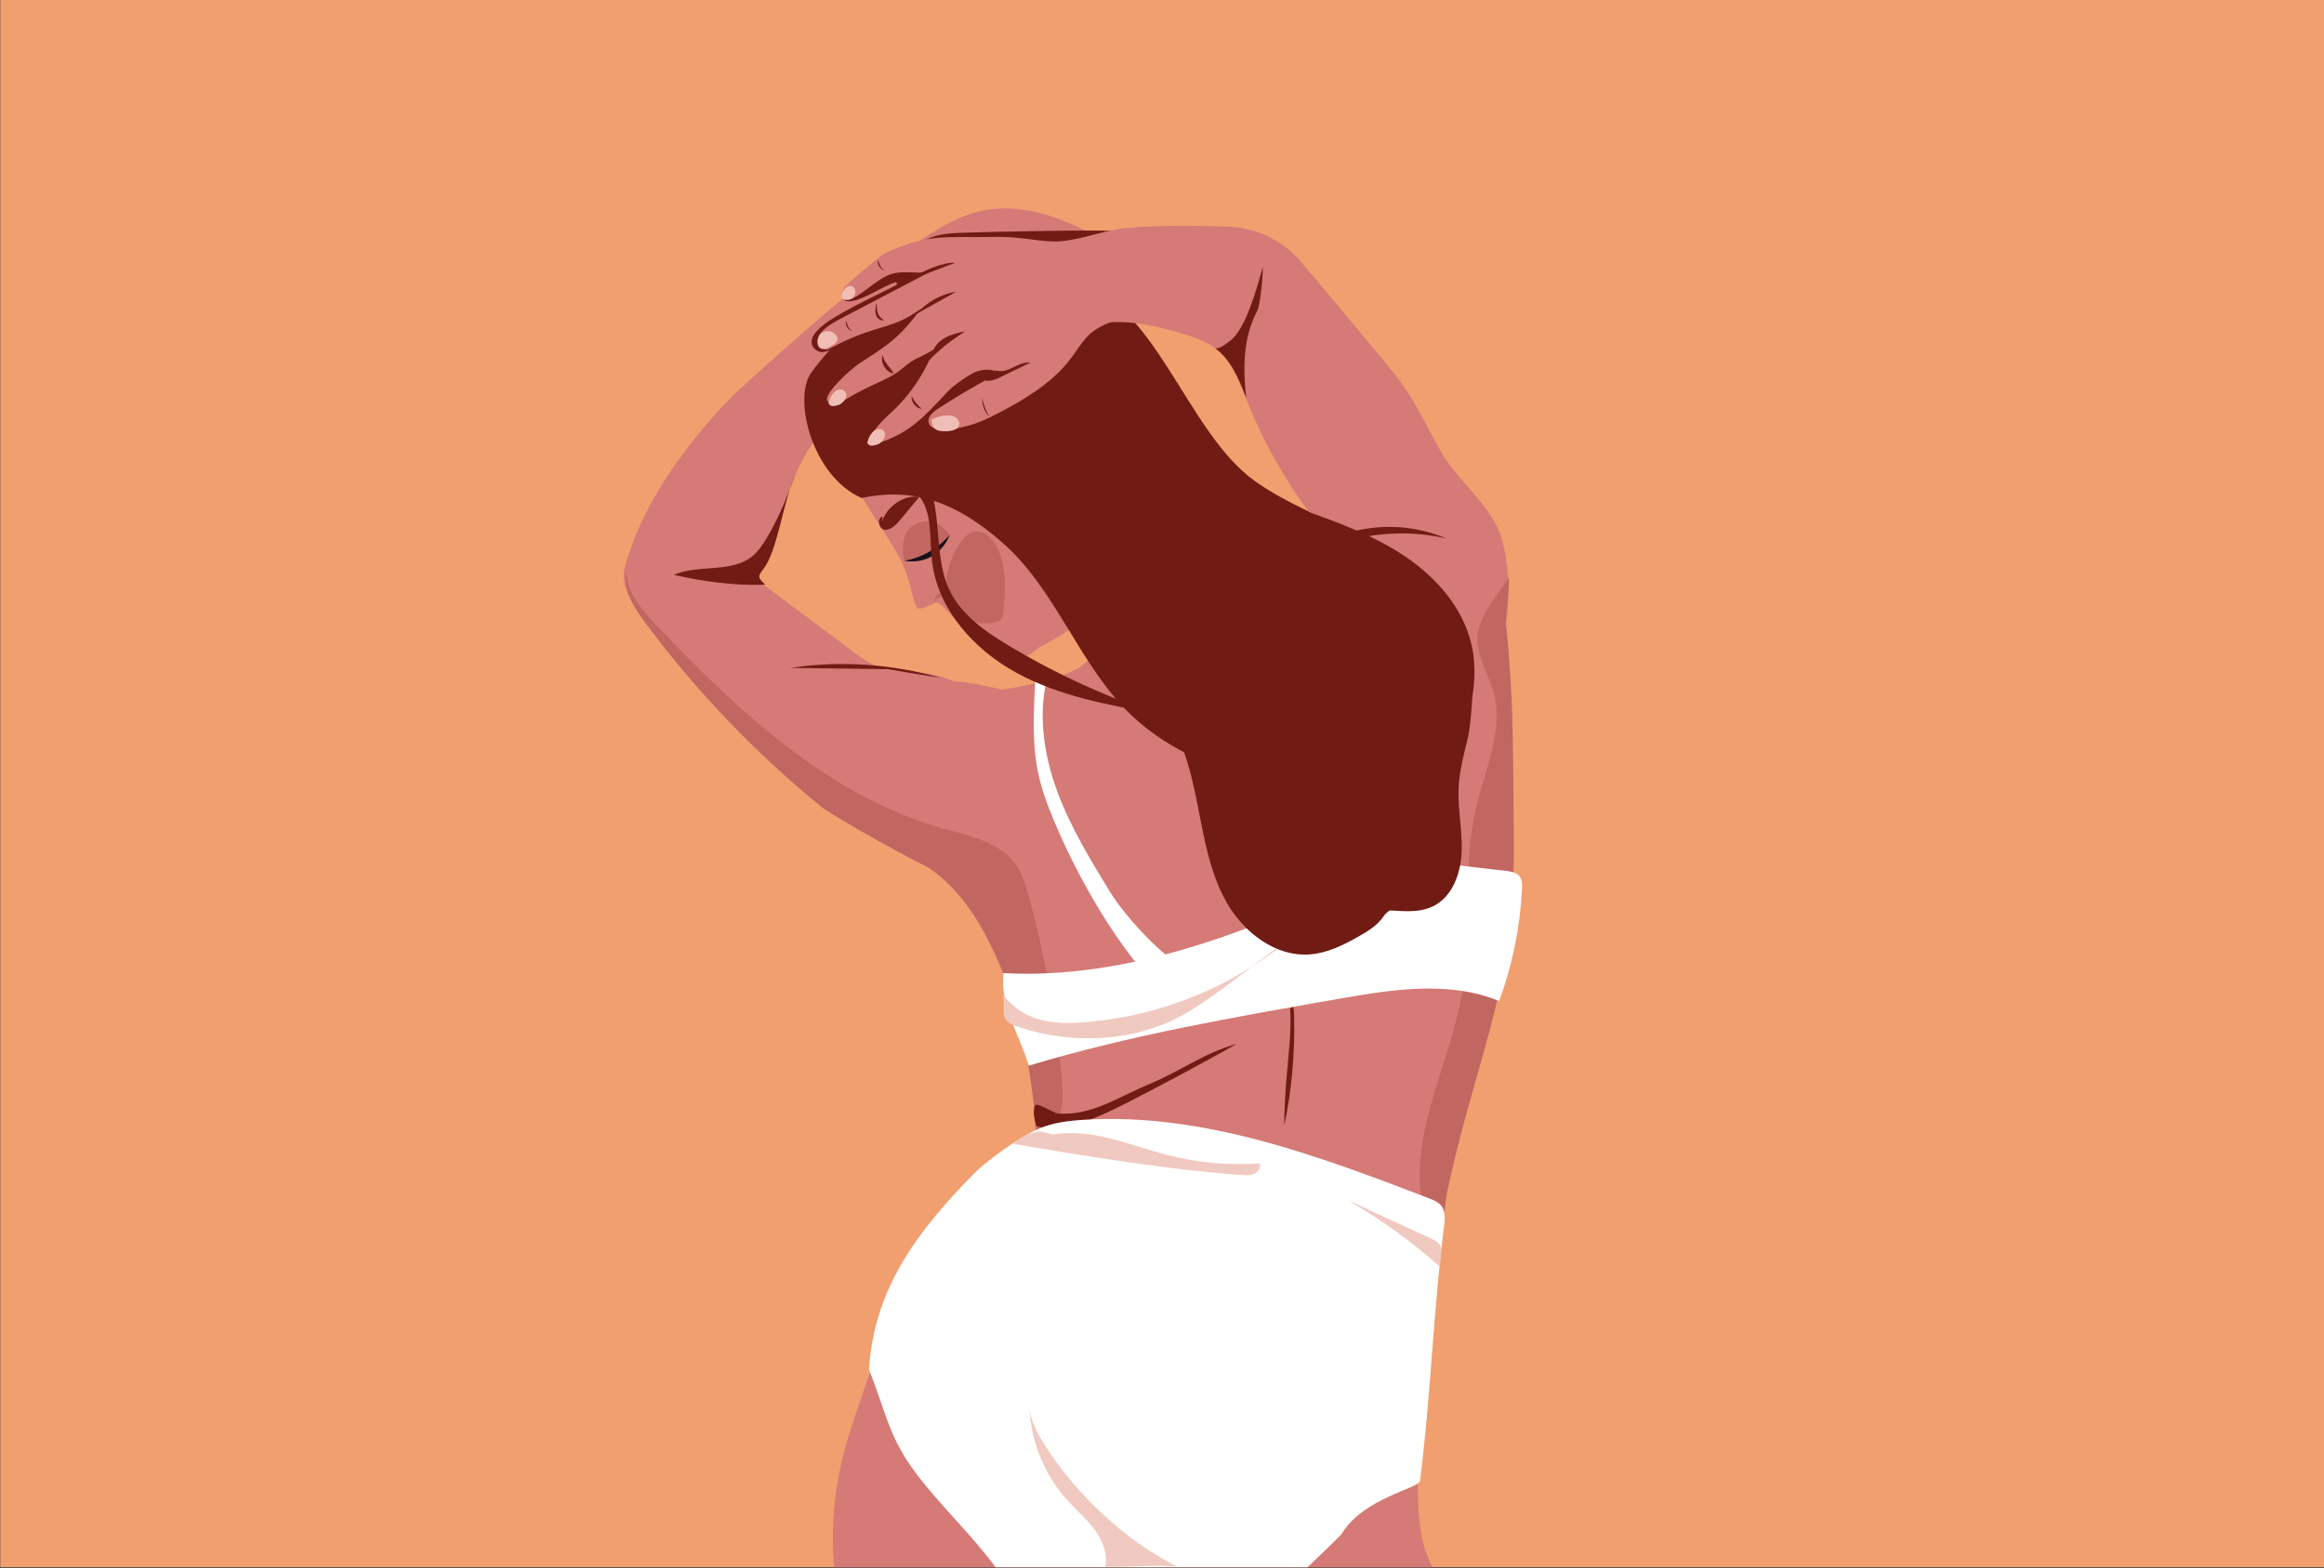 <?xml version="1.0" encoding="utf-8"?>
<!-- Generator: Adobe Illustrator 23.0.6, SVG Export Plug-In . SVG Version: 6.00 Build 0)  -->
<svg version="1.1" id="Layer_1" xmlns="http://www.w3.org/2000/svg" xmlns:xlink="http://www.w3.org/1999/xlink" x="0px" y="0px"
	 viewBox="0 0 1962 1323.88" enable-background="new 0 0 1962 1323.88" xml:space="preserve">
<rect x="0" y="0" width="1962" height="1323.88" fill="#333333" stroke="none"/>
<rect x="0.2" y="-0.53" fill="#F19F6F" width="1962" height="1323.88"/>
<g>
	<path fill="#D57A76" d="M692.62,679.58c5.62,4.57,54.31,33.07,90.09,51.02c2.83,1.99,5.6,4.06,8.28,6.25
		c21.93,17.98,37.03,42.97,48.8,68.78c21.73,47.64,33.5,99.79,34.34,152.14c-37.93,27.13-77.07,55.59-99.87,96.27
		c-9.26,16.51-15.49,34.52-21.67,52.41c-8.33,24.11-16.66,48.23-24.99,72.34c-6.28,18.18-12.57,36.4-16.97,55.13
		c-6.87,29.22-9.03,59.53-6.42,89.43h503.95c0.42-0.08,0.83-0.15,1.25-0.23c-10.63-18.87-11.94-41.43-12.36-63.08
		c-1.98-101.68,10.09-203.63,35.78-302.04c15.09-57.82,34.92-114.78,41.68-174.15c3.78-33.2,3.41-66.71,3.04-100.12
		c-0.66-59.29-1.33-118.7-7.88-177.64c-2.68-24.12-7.93-50.84-27.73-64.87c-17.49-12.4-41.32-10.9-61.94-5.06
		c-20.63,5.84-45.31,4.06-61.62,17.97c-32.79,27.97-80.26,39.14-107.02-38.82c-2.32-6.75-11.59-8.98-18.66-9.97
		c-6.46-0.91-12.91,1.4-18.92,3.95c-25.44,10.84-48.59,27.03-67.49,47.22c-4.36,4.65-8.6,9.72-10.35,15.85
		c-2.71,9.52,1.07,19.5,3.77,29.02c5.78,20.33,30.94,36.82,19.71,54.73c-11.23,17.91-73.77,26.17-73.77,26.17
		c-13.1-3.17-27.03-6.19-40.66-7.09c-7.7-3.28-15.68-5.74-24-6.85c-11.54-1.54-23.47-0.45-34.66-3.64
		c-10.97-3.12-20.38-10.1-29.51-16.94c-25.07-18.77-50.13-37.53-75.2-56.3l-3.66-0.54c1.1-1.4,1.94-3.04,2.72-4.65
		c17.49-36.3,22.33-78.53,45.13-111.75c16.03-23.35,39.62-40.25,59.47-60.46c29.09-29.61,52.36-68.09,91.04-83.17
		c29.68-11.57,66.8-8.57,88.77-31.64c-29.94-16.37-64.61-28.58-97.86-20.91c-18.84,4.35-35.68,14.74-51.66,25.62
		c-54.75,37.26-103.99,81.95-153.02,126.48c0,0-68.96,64.38-92.3,139.46c-0.52,1.68-1.64,3.37-1.19,5.01l-0.27-0.04
		c-6.84,16.24,3.7,34.2,14.21,48.34C586.08,581.29,636.49,633.95,692.62,679.58z"/>
</g>
<g>
	<path fill="#D57A76" d="M908.32,498.74c-6.43,16.12-13.92,32.44-26.8,44.08c-12.87,11.64-18.69,16.38-34.26,8.72
		c-9.24-4.54-23.13-16.11-32.21-20.95c-5.8-3.1-21.2-23.35-24.81-21.78c-24.09,10.47-12.52,7.02-28.16-32.68
		c-4.74-12.03-38.6-60.13-43.24-72.2c-12.24-31.85,1.61-69.23,26-93.1c24.39-23.87,57.4-36.62,90.12-46.31
		c23.34-6.91,49.2-12.43,71.39-2.41c17.54,7.92,29.62,24.18,40.89,39.78c13.18,18.23,26.36,36.47,39.54,54.7
		c5.94,8.21,12.01,16.72,14.25,26.61c2.89,12.79-1.04,26.09-5.98,38.24c-21.02,51.64-70.08,102.31-120.33,126.47"/>
</g>
<g>
	<path fill="#701B14" d="M744.48,440.54c4.57-13.41,18.75-22.85,31.65-21.06c-5.28,6.38-10.57,12.77-15.85,19.15
		c-3.59,4.34-8.08,9.1-13.28,8.67c-5.21-0.43-7.04-10.22-1.8-11.17"/>
</g>
<g>
	<path fill="#C16661" d="M799.23,509.2c-3.25-18.46,1.68-38.21,13.24-52.98c2.3-2.94,5.01-5.79,8.55-6.96
		c7.87-2.59,15.82,4.14,19.85,11.37c9.2,16.5,7.88,36.61,6.31,55.43c-0.2,2.42-0.48,5.02-2.11,6.83c-1.35,1.49-3.38,2.15-5.34,2.59
		c-14.84,3.34-31.4-2.9-40.34-15.22"/>
</g>
<g>
	<path fill="#701B14" d="M727.4,420.49c46.7-9.87,82.35,5.87,118.35,37.21c46.13,40.14,65.21,104.19,109.54,146.32
		c32.32,30.71,75.46,47.24,118.44,59.09c15.51,4.28,31.74,8.07,47.58,5.21c22.09-3.98,39.91-20.25,54.03-37.69
		c25.51-31.54,43.59-73.89,31.01-112.46c-9.77-29.97-36.08-51.58-63.57-67.01c-27.5-15.43-57.51-26.52-83.18-44.82
		c-58.87-41.97-84.14-154.01-154.85-169.12c-40.87-8.73-96.38-20.87-134.05-2.79c-24.49,11.76-70.23,58.08-85.88,80.29
		S685.85,402.34,727.4,420.49"/>
</g>
<g>
	<path fill="#701B14" d="M749.04,309.83c-4.69,4.35-33.49,33.14-39.94,33.46c-4.62,0.23-13.76,4.44-15.22,0.05
		c-1.24-3.75,5.36-13.03,7.23-15.37c16.1-20.15,45.02-42.35,66.08-57.24c-16.3,6.5-33.27,10.96-49.57,17.45
		c-5.19,2.07-19.96,10.56-25.61,8.89c-2.65-0.78-4.98-2.54-6.12-5.06c-2.32-5.12,1.17-9.87,4.67-13.53
		c11.63-12.21,48.05-28.23,65.98-37.69c1.44-0.76,0.47-2.95-1.06-2.39c-13.77,5.08-32.1,18.53-42.03,15.65
		c-1.87-3.54,1.89-7.34,5.19-9.58c16.81-11.43,33.62-22.86,50.43-34.29c5.24-3.56,10.53-7.15,16.43-9.47
		c8.55-3.35,17.91-3.85,27.08-4.19c28.59-1.05,125.17-2.79,134.74-1.2c11.03,1.83-23.27-2.76-14.18,3.75s14.99,18.94,10.45,29.15
		c-3.67,8.25-12.77,12.63-21.51,14.91c-23.67,6.17-49.14,1.92-72.75,8.3c-17.57,4.74-33.01,15.07-49.45,22.85
		c-15.18,7.19-31.4,12.29-45.8,20.93s-13.38,12.94-16.37,29.47"/>
</g>
<g>
	<path fill="#D57A76" d="M937.55,272.12c-39.23,14.41-13.96,37.7-103.33,80.99c-19.19,9.29-46.95,13.79-49.78,4.69
		c-2.46-4.49,2.37-9.39,6.65-12.18c16.85-11.01,34.22-21.2,52.06-30.52c-6.53-4.57-15.72-3.43-22.66,0.48
		c-6.94,3.91-15.73,10.06-21.18,15.89c-19.24,20.59-31.81,34.69-58.82,42.94c-16.75,5.12,0.14-15.67,9.56-23.96
		c17.01-14.97,30.26-34.18,38.22-55.4c-13.68,8.64-14.35,5.68-26.67,16.17c-12.8,10.9-26.94,12.23-54.63,30.55
		c0,0-6.55-1.35-7.85-2.44c-6.19-5.19,19.58-27.98,26.18-32.29c26.31-17.16,33.52-21.45,52.39-46.56
		c-26.57,19.51-35.63,11.65-77.53,33.99c-6.74,3.59-12.47-7.2-7.59-13.07c4.88-5.87,11.83-9.56,18.6-13.1
		c24.75-12.96,49.5-25.92,74.26-38.89c-11.3,2.25-22.7-1.52-33.6,2.22c-10.9,3.73-21.3,14.97-31.61,20.12
		c-5.31,2.65-10.95-3.32-7.79-8.35c0.02-0.04,0.05-0.07,0.07-0.11c2.38-3.66,31.16-28,35.14-29.81
		c37.01-16.84,50.96-12.56,91.61-13.44c24.29-0.53,41.21,5.02,56.4,3.66c19.18-1.71,36.67-9.46,55.86-11.17
		c28.16-2.51,52.73-1.98,80.99-1.4c23.12,0.47,43.36,7.73,60.05,23.74c7.27,6.98,54.92,64.93,61.44,72.61
		c39.1,46.08,36.31,46.08,61.27,91.77c12.64,23.12,34.86,39.9,47.38,63.09c12.52,23.19,13.44,68.96,6.55,94.39
		c1.92-34.34-23.22-82.11-56.9-89.09c-33.68-6.98-68.5,3.49-100.08,17.09c7.64-9.27-0.03-22.84-7.19-32.48
		c-20.22-27.23-37.08-56.96-50.07-88.3c-12.37-29.84-16.98-48.95-47.58-59.28C985.8,277.41,959.9,270.73,937.55,272.12"/>
</g>
<g>
	<path fill="#701B14" d="M770.68,234.42c7.18-5.4,26.77-13.5,35.7-12.48c-7.68,2.69-9.34,3.69-17.02,6.37
		C787.86,228.83,770.84,236,770.68,234.42"/>
</g>
<g>
	<path fill="#701B14" d="M771.11,266.91"/>
</g>
<g>
	<path fill="#701B14" d="M773.55,265.16c8.61-9.95,20.78-16.76,33.77-18.89"/>
</g>
<g>
	<path fill="#701B14" d="M839.81,312.62c11.72,3.68,18.08-7.18,30.35-6.62c-9.2,4.47-18.4,8.94-27.59,13.4
		c-3.2,1.56-7.45,2.56-10.96,1.95C834.12,317.68,842.11,316.42,839.81,312.62"/>
</g>
<g>
	<path fill="#701B14" d="M787.27,296.91c5-11.62,15.21-14.54,27.57-17.22c-12.69,8.46-20.77,14.34-31.24,25.43"/>
</g>
<g>
	<path fill="#701B14" d="M745.1,299.56c-2.16,6.63,2.6,14.61,9.46,15.86C750.99,309.14,746.44,306.65,745.1,299.56"/>
</g>
<g>
	<path fill="#701B14" d="M769.65,334.6c-0.51,5.03,3.58,10.08,8.61,10.63c-3.58-2.88-6.52-6.54-8.56-10.65"/>
</g>
<g>
	<path fill="#701B14" d="M835.17,351.66c-4.23-3.85-6.11-10.01-5.94-15.73C830.22,341.47,832.25,346.83,835.17,351.66"/>
</g>
<g>
	<path fill="#F0BEB6" d="M786.3,354.32c3.95-2.17,8.4-3.39,12.9-3.55c2.84-0.1,5.86,0.28,8.12,2.02c2.26,1.73,3.4,5.14,1.88,7.55
		c-1.71,2.7-6.74,3.95-11.8,3.78C791.57,363.91,787.53,363.67,786.3,354.32"/>
</g>
<g>
	<path fill="#F0BEB6" d="M690.58,291.49c-1.31-3.61,0.06-8.01,3.18-10.25c3.12-2.24,7.73-2.12,10.72,0.28
		c1.84,1.47,3.08,3.98,2.29,6.2c-0.56,1.57-1.99,2.66-3.43,3.5c-3.98,2.34-8.76,5.33-11.9,1.84"/>
</g>
<g>
	<path fill="#F0BEB6" d="M710.62,248.86c0.8-2.26,1.84-4.52,3.56-6.01c1.71-1.49,4.24-2.02,6.06-0.7c2.12,1.54,2.48,5.18,1.12,7.57
		c-1.36,2.39-4,3.58-6.53,3.6C712.41,253.35,710.15,251.53,710.62,248.86"/>
</g>
<g>
	<path fill="#F0BEB6" d="M732.19,373.56c1.06-4.13,3.33-8.41,6.76-10.41c3.42-2,7.88-0.56,8.19,3.43c0.29,3.68-2.95,7.51-6.24,8.68
		S733.11,377.39,732.19,373.56"/>
</g>
<g>
	<path fill="#701B14" d="M739.54,257.19c-0.48,2.91-0.94,5.96,0.01,8.75c0.95,2.79,3.82,5.16,6.69,4.49
		c-6.69-4.49-5.72-9.07-6.2-14.35"/>
</g>
<g>
	<path fill="#701B14" d="M714.23,270.75c-1.02,3.89,1.91,8.34,5.89,8.93C716.32,278.02,715.5,274.7,714.23,270.75"/>
</g>
<g>
	<path fill="#701B14" d="M1026,294.06c4.01,0.63,9.12-3.85,12.41-6.23c13.55-9.82,23.01-46.05,27.62-62.13
		c0.45,5.36-2.06,32.03-4.62,36.77c-11.86,21.99-12.2,48.35-9.35,73.17C1045.99,320.19,1039.32,303.93,1026,294.06"/>
</g>
<g>
	<path fill="#701B14" d="M1113.59,465.44c33.31-15.2,71.68-19.06,107.35-10.8c-29.46-12.65-63.98-13-93.69-0.98
		c-5.4,2.19-10.87,4.94-14.28,9.67"/>
</g>
<g>
	<path fill="#F0BEB6" d="M699.44,340.13c1.06-4.13,3.33-8.41,6.76-10.41c3.42-2,7.88-0.56,8.19,3.43c0.29,3.68-2.95,7.51-6.24,8.68
		S700.36,343.95,699.44,340.13"/>
</g>
<g>
	<path fill="#701B14" d="M741.29,219.44c-1.02,3.89,1.91,8.34,5.89,8.93C743.38,226.71,742.55,223.39,741.29,219.44"/>
</g>
<g>
	<path fill="#701B14" d="M671.26,401.58c-6.72,17.79-14.3,36.88-24.21,53.1c-3.28,5.37-6.8,10.72-11.63,14.75
		c-17.76,14.81-45.33,6.78-66.56,15.94c24.79,5.63,51.81,9.4,77.21,8.3c-5.9-5.59-6.85-6.71-1.74-13.03
		C656.39,465.73,661.36,422.37,671.26,401.58"/>
</g>
<g>
	<path fill="#C16661" d="M1271.15,526.68c-0.65-5.83,3.72-32.75,2.61-38.66l0,0c-10.47,15.83-27.86,34.92-26.5,53.85
		c1.1,15.3,10.09,28.83,13.95,43.68c8.23,31.66-7.45,63.9-14.97,95.73c-12.13,51.34-2.93,105.56-11.97,157.53
		c-10.86,62.47-47.84,123.94-31.62,185.25c5.97,3.55,4.14,107.85,18.53-14.93c3.58-16.94,7.55-33.8,11.92-50.56
		c15.09-57.82,34.92-114.78,41.68-174.15c3.78-33.2,3.41-66.71,3.04-100.12C1277.16,625.01,1277.7,585.62,1271.15,526.68z"/>
</g>
<g>
	<path fill="#FFFFFF" d="M1118.05,450.65c6.63-0.91,11.69,5.63,14.9,11.51c40.57,74.27,34.9,163.84,36.32,248.46
		c0.13,7.74,0.4,15.77,3.91,22.67s11.24,12.29,18.78,10.55c-1.03-51.91-2.08-104.05-10.77-155.23
		c-8.69-51.19-25.39-101.78-55.27-144.24c-0.72,3.16-4.45,5.26-7.53,4.23"/>
</g>
<g>
	<path fill="#C16661" d="M784.29,732.85c2.83,1.99,5.6,4.06,8.28,6.25c21.93,17.98,37.03,42.97,48.8,68.78
		c21.73,47.64,29.27,98.89,34.34,152.14c-0.91,0.65-1.81,1.3-2.72,1.95c8.27-3.35,15.46-8.71,19.66-16.5
		c5.56-10.31,4.87-22.75,3.8-34.42c-4.78-52.18-14.16-103.94-28-154.48c-2.59-9.46-5.43-19.08-11.15-27.04
		c-13.31-18.56-38.13-23.58-60.13-29.7c-97.09-27.02-174.3-99.35-243.56-172.55c-11.44-12.1-23.41-25.62-24.77-42.22l-0.5-0.36
		c-1.62,14.08,7.3,28.79,16.19,40.77c43.12,58.08,93.53,110.75,149.67,156.37C699.83,686.4,748.51,714.9,784.29,732.85z"/>
</g>
<g>
	<path fill="#FFFFFF" d="M873.9,576.59c-1.4,26.74-2.76,53.9,3.4,79.96c2.48,10.49,6.15,20.67,10.17,30.67
		c18.02,44.84,47.04,97.14,78.32,133.97c6.24-1.97,26.06-1.73,31.13-5.88c-18.63-10.52-48.25-43.36-59.42-61.61
		c-16.72-27.34-33.54-54.89-44.7-84.93s-16.4-63.09-9.26-94.33c-3.4-1.19-7.44-0.31-10.05,2.18"/>
</g>
<g>
	<path fill="#FFFFFF" d="M847.19,821.63c104.18,5.8,210.54-35.32,304.31-81.09c11.16-5.45,22.52-11.07,34.82-12.72
		c9.33-1.26,18.81-0.17,28.16,0.92c18.99,2.21,37.97,4.41,56.96,6.62c4.2,0.49,8.87,1.23,11.46,4.57c2.26,2.91,2.25,6.94,2.06,10.62
		c-1.6,32.3-8.14,64.35-19.33,94.69c-42.28-17.41-90.2-9.8-135.24-1.91c-87.31,15.29-177.07,30.84-261.92,56.5
		C860.63,872.66,844.15,850.73,847.19,821.63"/>
</g>
<g>
	<path fill="#F0C9C0" d="M853.27,864.64c43.06,16.91,96.85,16.5,138.31-4.02c18.57-9.19,35.24-21.75,51.78-34.23
		c17.95-13.54,35.9-27.08,53.85-40.63c-45.7,40.96-103.98,67.68-164.84,75.56c-34.21,4.43-64.26,5.64-85.61-21.45
		C849.2,851.42,843.44,858.11,853.27,864.64"/>
</g>
<g>
	<path fill="#701B14" d="M874.95,951.05c23.96,5.58,53.12-7.97,75.03-19.16c31.7-16.2,63.09-33.01,94.13-50.43
		c-27.49,7.45-47.67,23.11-73.99,33.99c-26.32,10.88-48.49,26.85-76.89,24.76c-4.1-0.3-18.1-10.37-19.55-6.52
		C871.54,939.38,873.68,946.3,874.95,951.05"/>
</g>
<g>
	<path fill="#701B14" d="M1100.92,430.86c29.74,10.74,59.84,21.65,86,39.42c26.16,17.76,48.39,43.4,55.42,74.23
		c8.09,35.48-4.72,72.34-21.04,104.87s-8.29,58.2-16.62,93.62c-2.02,8.57-31.68,23.11-36.49,30.47
		c-5.01,7.67-13.13,12.66-21.11,17.17c-12.7,7.18-26.14,13.93-40.68,15.17c-29.31,2.51-56.47-18.44-70.94-44.05
		c-14.48-25.61-19.1-55.41-24.84-84.26c-5.74-28.85-13.41-58.58-32.41-81.04c-23.83-28.17-63.29-42.16-80.56-74.77
		c-11.12-20.99-10.87-45.92-10.35-69.66c0.17-7.76,0.4-15.79,3.7-22.82c5.35-11.41,17.82-17.9,30.16-20.46
		c30.38-6.29,34.06-33.58,63.17-22.82s89.25,59.61,117.28,46.3"/>
</g>
<g>
	<path fill="#701B14" d="M748.58,565c-27.09-0.35-54.18-0.7-81.27-1.06c42.15-6.32,85.66-3.43,126.62,8.4"/>
</g>
<g>
	<path fill="#701B14" d="M1089.18,851.65c1.2,19.52-1.41,39.05-3.04,58.38c-1.13,13.3-1.8,26.83-2.01,40.39
		c6.3-28.53,9.23-61.25,8.39-93.45c-0.07-2.48-0.2-5.21-0.97-6.89"/>
</g>
<g>
	<path fill="#FFFFFF" d="M773.63,1244.4c20.83,27.5,46.5,51.23,66.89,78.95h263.26c2.13-2.12,27.69-26.13,29.24-28.67
		c18.24-29.97,64.98-37.83,65.81-44.31c9.16-71.48,11.12-143.55,20.29-215.03c0.76-5.95,1.34-12.63-2.39-17.34
		c-2.49-3.14-6.43-4.71-10.17-6.15c-93.83-36.01-191.3-72.58-291.61-66.35c-12.96,0.81-26.1,2.39-38.02,7.55
		c-15.73,6.81-42.68,25.78-54.71,37.99c-47.97,48.7-84.36,97.2-88.59,165.42l0,0C747.93,1191.73,749.9,1213.09,773.63,1244.4z"/>
</g>
<g>
	<path fill="#F0C9C0" d="M932.79,1324.25c2.87-11.08-1.57-22.91-8.28-32.18c-6.72-9.27-15.6-16.72-23.29-25.2
		c-18.84-20.79-30.33-48.12-31.99-76.13c1.94,11.22,7.62,21.42,13.8,30.98c26.44,40.92,67.01,79.1,110.55,100.97
		c-19.24-1.55-41.05,0.65-60.48,0.26"/>
</g>
<g>
	<path fill="#F0C9C0" d="M1215.55,1069.67c-22.69-20.74-51.36-40.99-77.94-56.42c23.25,10.71,46.5,21.43,69.76,32.14
		c3.13,1.44,6.42,3.02,8.29,5.92C1217.53,1054.19,1216.42,1061.41,1215.55,1069.67"/>
</g>
<g>
	<path fill="#F0C9C0" d="M889.06,957.92c32.47-5.66,64.48,9.1,96.4,17.3c25.42,6.53,51.9,8.94,78.09,7.13
		c1.18,3.46-1.4,7.29-4.73,8.79c-3.33,1.5-7.15,1.28-10.79,1.01c-64.59-4.81-128.57-15.55-192.44-26.28
		c5.95-6.19,14.32-10,22.89-10.44"/>
</g>
<path fill="#C16661" d="M763.31,473.51c29.51,4.48,38.42-21.71,38.42-21.71s-11.39-18.67-29.76-8.66
	C757.87,450.82,763.31,473.51,763.31,473.51z"/>
<path fill="#181117" d="M763.31,473.51c29.51,4.48,38.42-21.71,38.42-21.71S787.62,469.52,763.31,473.51z"/>
<g>
	<path fill="#C16661" d="M792.52,489.09c2.25,1.06,4.57,2.16,6.25,4.01c1.68,1.84,2.56,4.63,1.47,6.82
		c-2.07,4.16-9.45,3.68-10.86,8.12c-0.66-2.46,0.6-5.26,2.86-6.38c0.78-0.38,1.64-0.59,2.38-1.04c2.02-1.23,2.52-4.07,1.78-6.34
		c-0.73-2.27-2.41-4.12-4.04-5.88"/>
</g>
<g>
	<path fill="#701B14" d="M737.2,398.35c19.94-1.49,24.4,3.76,37.53,18.84c12.84,14.74,9.86,36.81,12.06,56.23
		c4.63,40.99,35.53,75.26,71.8,94.91c36.27,19.65,77.69,27.14,118.3,34.36c-43.72-14.54-85.84-33.89-125.36-57.59
		c-20.22-12.12-40.72-26.47-50.49-47.93c-15.39-33.8-1.78-79.77-28.35-105.72"/>
</g>
<g>
	<path fill="#701B14" d="M1126.95,787.14c4.85-14.38,22.85-19.23,38.02-18.85c15.17,0.38,31.26,3.59,44.89-3.08
		c16.34-8,23.46-27.8,24.13-45.97c0.67-18.18-3.5-36.3-2.58-54.46c0.74-14.7,4.79-29,8.15-43.33c2.39-10.2,6.99-62.82,0.31-70.88
		c-4.74-5.72-15.36,32.88-22.6,31.21c-7.92-1.83-16.55-3.4-23.89,0.08c-5.11,2.42-8.84,6.95-12.34,11.39
		c-33.93,43.02-63.62,92.96-65.4,147.72"/>
</g>
</svg>

